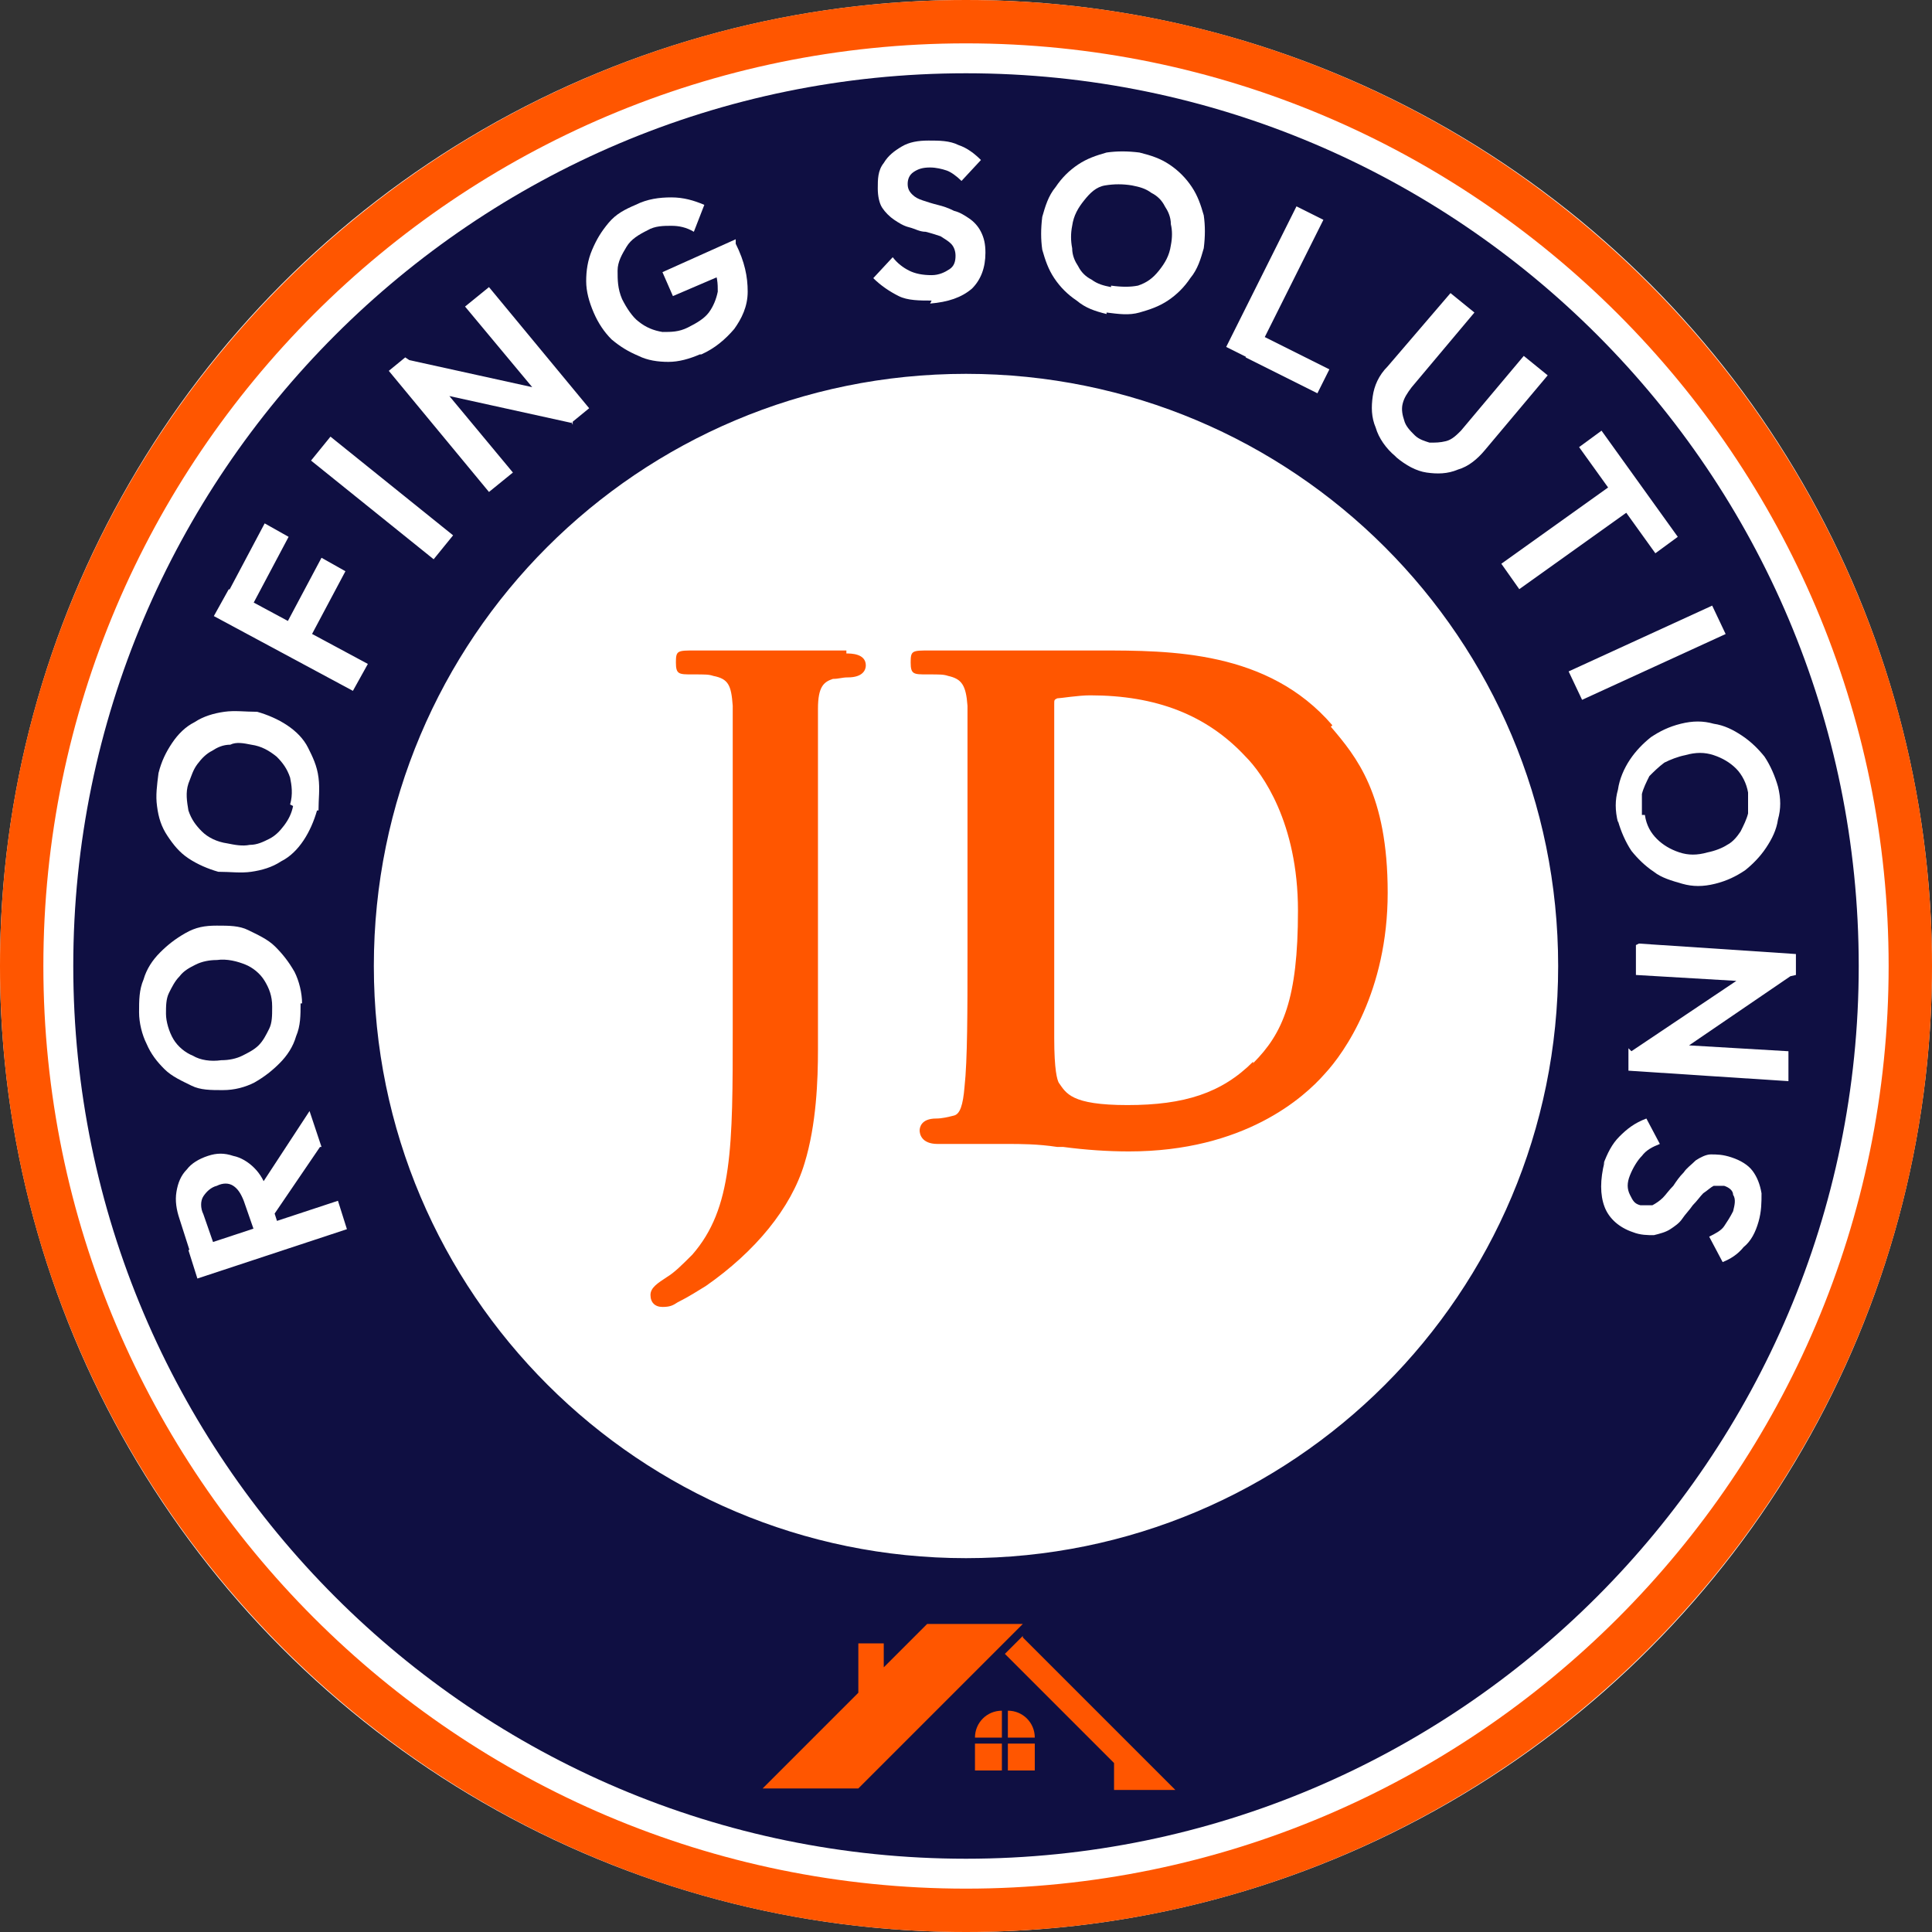 <?xml version="1.0" encoding="UTF-8"?>
<svg xmlns="http://www.w3.org/2000/svg" id="Layer_1" version="1.1" viewBox="0 0 129.2 129.2">
  <rect x="0" y="0" width="129.2" height="129.2" fill="#333333" stroke="none"/>
  <defs>
    <style>
      .st0 {
        fill: #0f0f42;
      }

      .st1 {
        fill: #ff5600;
      }

      .st2 {
        fill: #fff;
      }
    </style>
  </defs>
  <circle class="st2" cx="64.6" cy="64.6" r="64.6"></circle>
  <path class="st1" d="M64.6,0C29,0,0,29,0,64.6s29,64.6,64.6,64.6,64.6-29,64.6-64.6S100.2,0,64.6,0ZM64.6,126.3c-34,0-61.7-27.7-61.7-61.7S30.6,2.9,64.6,2.9s61.7,27.7,61.7,61.7-27.7,61.7-61.7,61.7h0Z"></path>
  <path class="st0" d="M64.6,4.9C31.7,4.9,4.9,31.7,4.9,64.6s26.8,59.7,59.7,59.7,59.7-26.8,59.7-59.7S97.6,4.9,64.6,4.9ZM64.6,104.2c-21.8,0-39.6-17.7-39.6-39.6s17.7-39.6,39.6-39.6,39.6,17.7,39.6,39.6-17.7,39.6-39.6,39.6Z"></path>
  <g>
    <path class="st2" d="M18.6,82.1l-1.5.5-.8-2.3c-.2-.5-.4-.8-.7-1s-.7-.2-1.1,0c-.4.1-.7.4-.9.7s-.2.8,0,1.2l.8,2.3-1.6.5-.8-2.5c-.2-.6-.3-1.2-.2-1.8s.3-1.1.7-1.5c.3-.4.8-.7,1.4-.9.6-.2,1.1-.2,1.7,0,.5.1,1,.4,1.4.8s.7.9.9,1.6l.8,2.5ZM23.2,82.2l-10,3.3-.6-1.9,10-3.3.6,1.9ZM21.4,76.7l-3.2,4.7-1.1-1.6,3.6-5.5.8,2.4Z"></path>
    <path class="st2" d="M20.1,67.1c0,.8,0,1.5-.3,2.2-.2.7-.6,1.3-1.1,1.8-.5.5-1,.9-1.7,1.3-.6.3-1.3.5-2.1.5s-1.5,0-2.1-.3-1.3-.6-1.8-1.1c-.5-.5-.9-1-1.2-1.7-.3-.6-.5-1.4-.5-2.1,0-.8,0-1.5.3-2.2.2-.7.6-1.3,1.1-1.8s1-.9,1.7-1.3,1.3-.5,2.1-.5c.8,0,1.5,0,2.1.3s1.3.6,1.8,1.1c.5.5.9,1,1.3,1.7.3.6.5,1.4.5,2.1ZM18.2,67.3c0-.7-.2-1.2-.5-1.7-.3-.5-.8-.9-1.3-1.1-.5-.2-1.2-.4-1.9-.3-.5,0-1,.1-1.4.3-.4.2-.8.4-1.1.8-.3.3-.5.7-.7,1.1s-.2.9-.2,1.4.2,1.2.5,1.7c.3.5.8.9,1.3,1.1.5.3,1.2.4,1.9.3.5,0,1-.1,1.4-.3.4-.2.8-.4,1.1-.7.3-.3.5-.7.7-1.1.2-.4.2-.9.2-1.4Z"></path>
    <path class="st2" d="M21.2,54.2c-.2.7-.5,1.4-.9,2-.4.6-.9,1.1-1.5,1.4-.6.4-1.3.6-2,.7-.7.1-1.4,0-2.2,0-.7-.2-1.4-.5-2-.9s-1-.9-1.4-1.5c-.4-.6-.6-1.2-.7-2-.1-.7,0-1.4.1-2.2.2-.8.5-1.4.9-2,.4-.6.9-1.1,1.5-1.4.6-.4,1.3-.6,2-.7.7-.1,1.4,0,2.2,0,.7.2,1.4.5,2,.9.6.4,1.1.9,1.4,1.5s.6,1.2.7,2,0,1.4,0,2.2ZM19.4,53.8c.2-.7.1-1.3,0-1.8-.2-.6-.5-1-.9-1.4-.5-.4-1-.7-1.7-.8-.5-.1-1-.2-1.4,0-.5,0-.9.2-1.2.4-.4.2-.7.5-1,.9-.3.4-.4.8-.6,1.3-.2.6-.1,1.2,0,1.8.2.6.5,1,.9,1.4.4.4,1,.7,1.7.8.5.1,1,.2,1.5.1.5,0,.9-.2,1.3-.4.4-.2.7-.5,1-.9.3-.4.5-.8.6-1.3Z"></path>
    <path class="st2" d="M23.6,46.2l-9.3-5,1-1.8,9.3,5-1,1.8ZM16.7,40.8l-1.6-.9,2.6-4.9,1.6.9-2.6,4.9ZM20.6,42.9l-1.6-.9,2.5-4.7,1.6.9-2.5,4.7Z"></path>
    <path class="st2" d="M29,37.4l-8.2-6.6,1.3-1.6,8.2,6.6-1.3,1.6Z"></path>
    <path class="st2" d="M32.7,32.9l-6.7-8.1,1.1-.9,1.8,1.2,5.4,6.5-1.6,1.3ZM38.3,28.3l-10-2.2-1.3-2.1,10,2.2,1.3,2.2ZM38.3,28.3l-1.7-1.2-5.5-6.6,1.6-1.3,6.7,8.1-1.1.9Z"></path>
    <path class="st2" d="M46.8,23.7c-.7.3-1.4.5-2.1.5-.7,0-1.4-.1-2-.4-.7-.3-1.2-.6-1.8-1.1-.5-.5-.9-1.1-1.2-1.8-.3-.7-.5-1.4-.5-2.1,0-.7.1-1.4.4-2.1.3-.7.6-1.2,1.1-1.8s1.1-.9,1.8-1.2c.8-.4,1.6-.5,2.4-.5.8,0,1.5.2,2.2.5l-.7,1.8c-.5-.3-1-.4-1.5-.4-.5,0-1.1,0-1.6.3-.6.3-1.1.6-1.4,1.1s-.6,1-.6,1.6c0,.6,0,1.2.3,1.9.3.6.7,1.2,1.1,1.5.5.4,1,.6,1.6.7.6,0,1.1,0,1.7-.3.6-.3,1.1-.6,1.4-1s.5-.9.6-1.4c0-.5,0-1.1-.4-1.8l1.6.3-4.2,1.8-.7-1.6,4.9-2.2v.3c.6,1.2.8,2.2.8,3.2,0,1-.4,1.8-.9,2.5-.6.7-1.3,1.3-2.2,1.7Z"></path>
    <path class="st2" d="M62.3,20.1c-.8,0-1.6,0-2.2-.3-.6-.3-1.2-.7-1.7-1.2l1.3-1.4c.3.4.7.7,1.1.9.4.2.9.3,1.5.3.5,0,.9-.2,1.2-.4.3-.2.4-.5.4-.9,0-.3-.1-.6-.3-.8s-.4-.3-.7-.5c-.3-.1-.6-.2-1-.3-.4,0-.7-.2-1.1-.3-.4-.1-.7-.3-1-.5-.3-.2-.6-.5-.8-.8-.2-.3-.3-.8-.3-1.3,0-.6,0-1.2.4-1.7.3-.5.7-.8,1.2-1.1.5-.3,1.1-.4,1.8-.4.7,0,1.4,0,2,.3.6.2,1.1.6,1.5,1l-1.3,1.4c-.3-.3-.7-.6-1-.7s-.7-.2-1.1-.2c-.5,0-.8.1-1.1.3-.3.2-.4.5-.4.8,0,.3.1.5.3.7.2.2.4.3.7.4.3.1.6.2,1,.3.4.1.7.2,1.1.4.4.1.7.3,1,.5.3.2.6.5.8.9.2.4.3.8.3,1.4,0,1-.3,1.8-.9,2.4-.7.6-1.6.9-2.8,1Z"></path>
    <path class="st2" d="M74,21c-.8-.2-1.4-.4-2-.9-.6-.4-1.1-.9-1.5-1.5s-.6-1.2-.8-1.9c-.1-.7-.1-1.4,0-2.2.2-.7.4-1.4.9-2,.4-.6.9-1.1,1.5-1.5.6-.4,1.2-.6,1.9-.8.7-.1,1.4-.1,2.2,0,.8.2,1.4.4,2,.8.6.4,1.1.9,1.5,1.5.4.6.6,1.2.8,1.9.1.7.1,1.4,0,2.2-.2.7-.4,1.4-.9,2-.4.6-.9,1.1-1.5,1.5s-1.2.6-1.9.8-1.4.1-2.2,0ZM74.3,19.1c.7.1,1.3.1,1.8,0,.6-.2,1-.5,1.4-1,.4-.5.7-1,.8-1.7.1-.5.1-1,0-1.4,0-.5-.2-.9-.4-1.2-.2-.4-.5-.7-.9-.9-.4-.3-.8-.4-1.3-.5-.6-.1-1.2-.1-1.8,0s-1,.5-1.4,1-.7,1-.8,1.7c-.1.5-.1,1,0,1.5,0,.5.2.9.4,1.2.2.4.5.7.9.9.4.3.8.4,1.3.5Z"></path>
    <path class="st2" d="M82,23.2l4.7-9.4,1.8.9-4.7,9.4-1.8-.9ZM83.3,23.9l.8-1.6,4.8,2.4-.8,1.6-4.8-2.4Z"></path>
    <path class="st2" d="M93.3,30.5c-.6-.5-1.1-1.2-1.3-1.9-.3-.7-.3-1.4-.2-2.1.1-.7.4-1.4,1-2l4.2-4.9,1.6,1.3-4.2,5c-.3.4-.5.7-.6,1.1s0,.8.1,1.1c.1.4.4.7.7,1,.3.3.7.4,1,.5.4,0,.7,0,1.1-.1s.7-.4,1-.7l4.2-5,1.6,1.3-4.2,5c-.5.6-1.1,1.1-1.8,1.3-.7.3-1.4.3-2.1.2-.7-.1-1.4-.5-2-1Z"></path>
    <path class="st2" d="M100.4,37.7l8.4-6,1.2,1.7-8.4,6-1.2-1.7ZM105.6,29.9l1.5-1.1,5.1,7.1-1.5,1.1-5.1-7.1Z"></path>
    <path class="st2" d="M104.9,44.9l9.6-4.4.9,1.9-9.6,4.4-.9-1.9Z"></path>
    <path class="st2" d="M108.2,55c-.2-.8-.2-1.5,0-2.2.1-.7.4-1.4.8-2s.9-1.1,1.4-1.5c.6-.4,1.2-.7,2-.9s1.5-.2,2.2,0c.7.1,1.3.4,1.9.8.6.4,1.1.9,1.5,1.4.4.6.7,1.3.9,2,.2.8.2,1.5,0,2.2-.1.7-.4,1.3-.8,1.9-.4.6-.9,1.1-1.4,1.5-.6.4-1.2.7-2,.9s-1.5.2-2.2,0-1.4-.4-1.9-.8c-.6-.4-1.1-.9-1.5-1.4-.4-.6-.7-1.3-.9-2ZM110,54.5c.1.7.4,1.2.8,1.6.4.4.9.7,1.5.9s1.2.2,1.9,0c.5-.1,1-.3,1.3-.5.4-.2.7-.6.9-.9.2-.4.4-.8.5-1.2,0-.4,0-.9,0-1.4-.1-.6-.4-1.2-.8-1.6-.4-.4-.9-.7-1.5-.9s-1.2-.2-1.9,0c-.5.1-1,.3-1.4.5-.4.3-.7.6-1,.9-.2.4-.4.8-.5,1.2,0,.4,0,.9,0,1.4Z"></path>
    <path class="st2" d="M109.1,70.3l2-.5,8.5.5v2c-.1,0-10.7-.7-10.7-.7v-1.5ZM109.1,70.3l8.5-5.7,2.4.5-8.5,5.8-2.4-.6ZM109.6,63.1l10.5.7v1.4c0,0-2.2.5-2.2.5l-8.5-.5v-2Z"></path>
    <path class="st2" d="M107.2,77.9c.3-.8.6-1.4,1.1-1.9s1-.9,1.8-1.2l.9,1.7c-.5.2-.9.4-1.2.8-.3.3-.6.8-.8,1.3-.2.5-.2.9,0,1.3s.3.6.7.7c.3,0,.6,0,.8,0,.2-.1.5-.3.7-.5.2-.2.4-.5.7-.8.2-.3.4-.6.7-.9.2-.3.5-.5.8-.8.3-.2.7-.4,1-.4.4,0,.8,0,1.4.2.6.2,1.1.5,1.4.9s.5.9.6,1.5c0,.6,0,1.2-.2,1.9-.2.7-.5,1.3-1,1.7-.4.5-.9.8-1.4,1l-.9-1.7c.4-.2.8-.4,1-.7s.4-.6.6-1c.1-.4.2-.8,0-1.1,0-.3-.3-.5-.6-.6-.3,0-.5,0-.7,0-.2.1-.4.3-.7.5-.2.2-.4.5-.7.8-.2.3-.5.6-.7.9s-.5.5-.8.7-.7.3-1.1.4c-.4,0-.9,0-1.4-.2-.9-.3-1.6-.9-1.9-1.7-.3-.8-.3-1.8,0-3Z"></path>
  </g>
  <g>
    <path class="st1" d="M56.6,43.5c-.8,0-2,0-2.9,0-.8,0-1.4,0-1.8,0s-1,0-1.8,0c-1.1,0-2.4,0-3.6,0s-1.3,0-1.3.8.2.8,1.1.8,1.1,0,1.4.1c1,.2,1.2.6,1.3,2,0,1.3,0,2.5,0,9v12.5c0,8,0,12.1-2.7,15.2-.7.7-1.2,1.2-1.7,1.5-.6.4-1.1.7-1.1,1.2s.3.8.8.8.7-.1,1-.3c.8-.4,1.4-.8,1.9-1.1,3.3-2.3,5.7-5.2,6.6-8.2.8-2.6.9-5.6.9-7.6s0-2.2,0-3.2c0-1,0-1.9,0-2.8v-7.8c0-6.5,0-7.6,0-9,0-1.5.4-1.8,1-2,.4,0,.6-.1,1-.1,1,0,1.2-.5,1.2-.8,0-.8-1-.8-1.3-.8h0Z"></path>
    <path class="st1" d="M89.1,48.5c-4.3-5-10.8-5-15.6-5s-2.7,0-3.8,0c-.8,0-1.5,0-2,0s-1.1,0-1.9,0c-1.1,0-2.4,0-3.6,0s-1.3,0-1.3.8.2.8,1.1.8,1.1,0,1.4.1c.9.2,1.2.6,1.3,2,0,1.3,0,2.5,0,9v7.5c0,3.9,0,7.2-.2,9-.1,1.2-.3,1.8-.7,1.9-.4.1-.8.2-1.2.2-1,0-1.1.6-1.1.8s.1.9,1.2.9.8,0,1.2,0c.5,0,.9,0,1.4,0,.9,0,1.7,0,2.1,0,.8,0,2,0,3.3.2h.4c1.5.2,3,.3,4.4.3,7.7,0,11.7-3.6,13.1-5.2,1.3-1.4,4.2-5.5,4.2-12.1s-2.1-9.1-3.8-11.1c0,0,0,0,0,0ZM83.8,71c-2.1,2.1-4.6,2.9-8.4,2.9s-4.1-.8-4.6-1.5c-.1-.2-.3-.8-.3-3,0-.8,0-4,0-8.5v-5.3c0-3.3,0-7,0-8.5,0-.3,0-.3.2-.4.2,0,1.4-.2,2.2-.2,4.4,0,7.8,1.3,10.4,4.1,1.1,1.1,3.5,4.4,3.5,10.3s-1,8.2-3,10.2h0Z"></path>
  </g>
  <path class="st1" d="M69.2,118.4h-1.8v-1.8h1.8v1.8ZM67.4,114.4v1.8h1.8c0-1-.8-1.8-1.8-1.8ZM65.2,116.2h1.8v-1.8c-1,0-1.8.8-1.8,1.8ZM67,116.6h-1.8v1.8h1.8v-1.8ZM51,119.6h6.4l11-11h-6.4l-2.9,2.9v-1.6h-1.7v3.3l-6.4,6.4ZM68.4,109.4l-1.2,1.2,7.3,7.3v1.8h4.1l-10.2-10.2Z"></path>
</svg>
